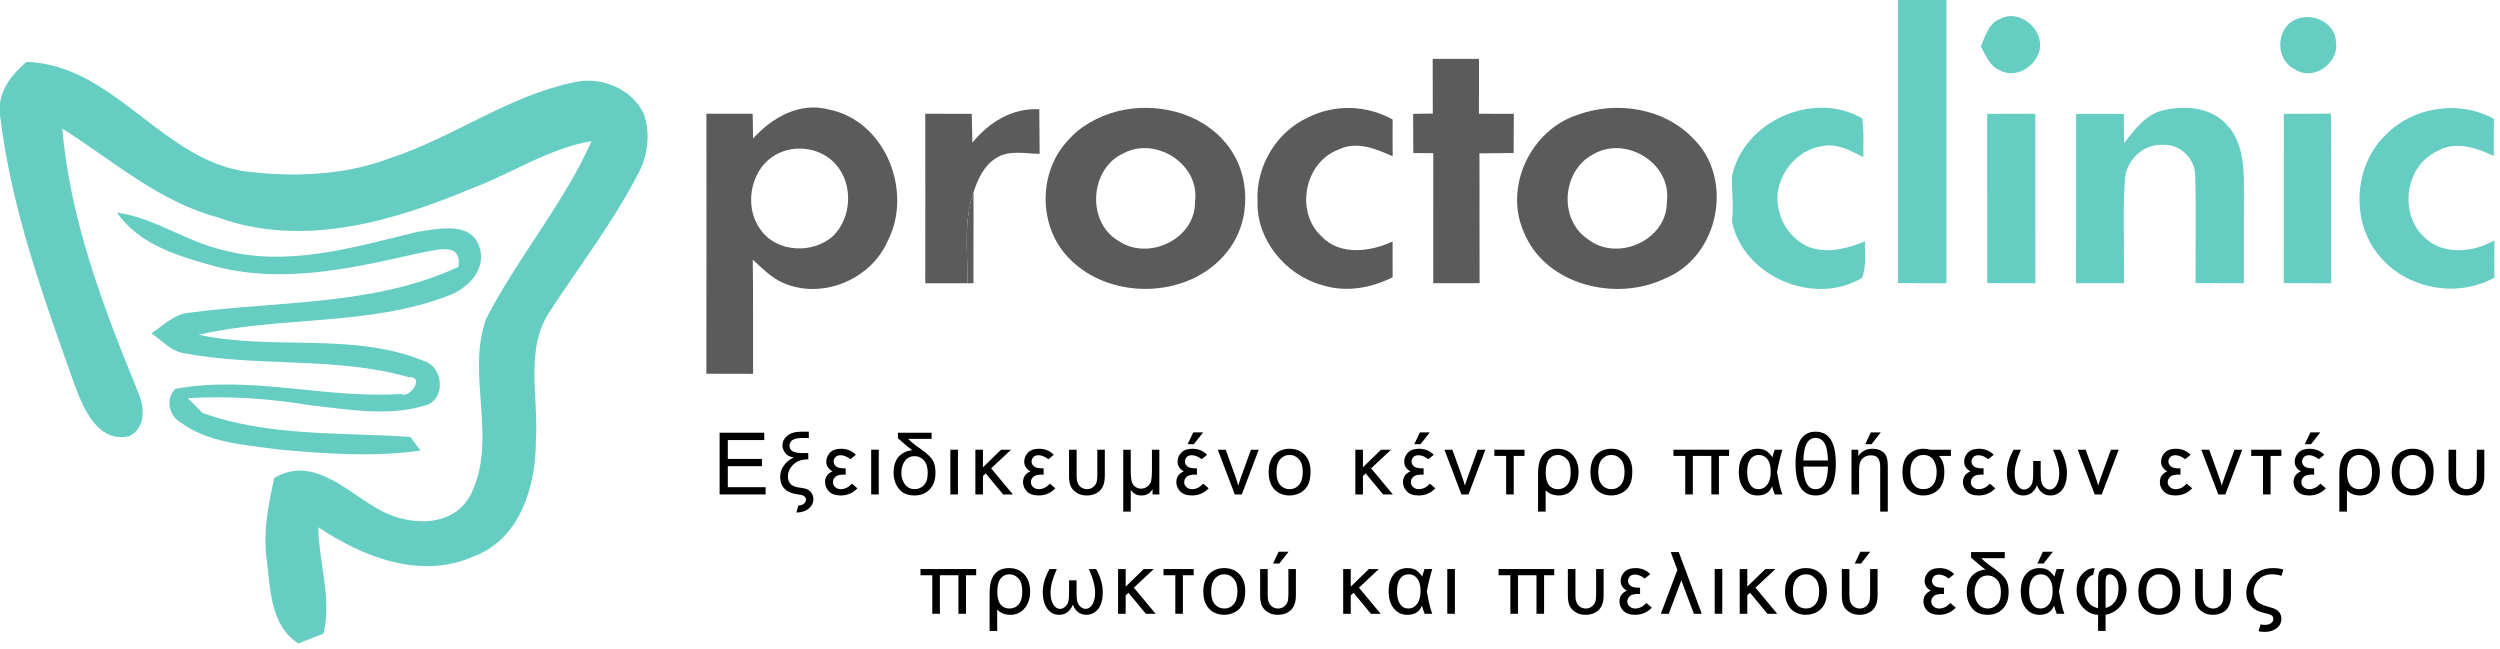 <?xml version="1.0" encoding="UTF-8" standalone="no"?>
<svg xmlns="http://www.w3.org/2000/svg" xmlns:xlink="http://www.w3.org/1999/xlink" xmlns:serif="http://www.serif.com/" width="100%" height="100%" viewBox="0 0 339 88" version="1.1" xml:space="preserve" style="fill-rule:evenodd;clip-rule:evenodd;stroke-linejoin:round;stroke-miterlimit:2;">
    <g transform="matrix(1,0,0,1,-415.904,-45.578)">
        <g transform="matrix(0.675,0,0,0.675,196.187,-37.163)">
            <g>
                <g>
                    <path d="M706.8,122.58C710.04,122.52 713.28,122.51 716.52,122.52L716.52,179.48C713.27,179.49 710.03,179.48 706.8,179.44C706.81,160.48 706.79,141.53 706.8,122.58Z" style="fill:rgb(101,205,194);fill-rule:nonzero;"></path>
                    <path d="M727.27,126.39C730.72,124.49 735.05,127.58 735.34,131.26C735.61,135.2 730.84,138.74 727.24,136.69C725.2,135.9 724.46,133.65 723.42,131.94C724.32,129.9 724.95,127.28 727.27,126.39Z" style="fill:rgb(101,205,194);fill-rule:nonzero;"></path>
                    <path d="M613.32,134.4C616.42,134.4 619.52,134.4 622.62,134.41C622.6,138.08 622.6,141.75 622.61,145.43C624.94,145.43 627.28,145.43 629.62,145.44C629.61,148.06 629.6,150.69 629.58,153.32C627.28,153.33 625,153.35 622.71,153.39C622.76,162.08 622.69,170.77 622.74,179.47C619.63,179.48 616.53,179.48 613.43,179.47C613.45,170.76 613.43,162.06 613.44,153.35C612.09,153.34 610.75,153.33 609.42,153.33C609.4,150.7 609.39,148.08 609.39,145.45C610.7,145.43 612.01,145.42 613.34,145.4C613.33,141.74 613.34,138.07 613.32,134.4Z" style="fill:rgb(91,91,91);fill-rule:nonzero;"></path>
                    <path d="M467.42,145.43C470.51,145.44 473.61,145.44 476.71,145.43C476.73,147.09 476.75,148.75 476.79,150.41C480.61,146.18 486.13,143.02 492,144.57C503.32,146.82 508.96,160.95 503.87,170.91C500.51,178.76 490.59,182.89 482.72,179.36C480.38,178.31 478.58,176.43 476.73,174.73C476.84,182.38 476.76,190.03 476.79,197.68C473.66,197.66 470.54,197.66 467.41,197.66C467.44,180.25 467.42,162.84 467.42,145.43M482.25,153.22C476.44,155.64 474.64,163.76 478.29,168.7C481.47,173.34 488.91,173.66 492.91,169.94C496.65,166.22 496.93,159.51 493.38,155.57C490.68,152.5 485.95,151.6 482.25,153.22Z" style="fill:rgb(91,91,91);fill-rule:nonzero;"></path>
                    <path d="M511.38,145.43C514.49,145.44 517.6,145.44 520.72,145.44C520.75,147.37 520.79,149.31 520.85,151.24C524.17,147.16 528.84,144.22 534.29,144.53C534.32,147.51 534.32,150.5 534.36,153.49C531.4,153.45 528.03,152.62 525.42,154.46C523.09,156 521.9,158.66 521.07,161.23C519.02,167.1 519.94,173.4 519.86,179.49C517.03,179.48 514.2,179.48 511.38,179.48C511.41,168.13 511.39,156.78 511.38,145.43Z" style="fill:rgb(91,91,91);fill-rule:nonzero;"></path>
                    <path d="M588.21,146.21C593.52,143.48 600.09,143.65 605.28,146.6C605.25,149.06 605.26,151.52 605.28,153.98C601.9,152.45 598.02,150.86 594.4,152.63C587.57,155.16 585.64,165.07 590.94,170.02C594.65,174 600.76,173.17 605.26,171.1C605.25,173.49 605.25,175.88 605.27,178.27C600.9,180.49 595.76,181.37 591.03,179.83C583.71,177.79 577.89,170.72 578.13,162.99C577.78,156.06 581.87,149.11 588.21,146.21Z" style="fill:rgb(91,91,91);fill-rule:nonzero;"></path>
                    <path d="M642.46,145.64C650.23,142.79 659.84,144.28 665.65,150.4C673.95,158.49 670.84,174.04 660.15,178.45C650.29,183.31 635.98,179.94 631.62,169.2C627.58,160.05 633.05,148.65 642.46,145.64M645.41,153.67C639.29,156.97 638.61,166.69 644.46,170.6C650.41,175.31 660.48,170.84 660.37,163.05C661.36,155.29 651.94,149.65 645.41,153.67Z" style="fill:rgb(91,91,91);fill-rule:nonzero;"></path>
                    <path d="M673.43,158.05C675.7,146.94 689.81,140.66 699.6,146.37C699.99,148.94 699.8,151.55 699.82,154.15C697.29,152.86 694.57,151.3 691.62,151.94C685.63,152.7 681.17,159.38 682.97,165.19C683.76,168.42 686.2,171.2 689.32,172.36C692.97,173.5 696.77,172.44 700.18,171.06C700.03,173.5 700.53,176.1 699.55,178.42C689.89,184.17 675.62,178.09 673.43,167C673.84,164.01 673.36,161.03 673.43,158.05Z" style="fill:rgb(101,205,194);fill-rule:nonzero;"></path>
                    <path d="M752.2,151.33C754.32,148.68 756.46,145.6 759.98,144.75C764.24,143.74 769.42,144.04 772.62,147.4C775.66,150.39 776.23,154.9 776.28,158.96C776.28,165.8 776.25,172.63 776.27,179.47C773.03,179.48 769.81,179.48 766.58,179.46C766.51,172.29 766.73,165.12 766.5,157.96C766.54,154.54 763.5,151.46 760.03,151.68C756.02,151.38 752.51,154.91 752.36,158.82C751.92,165.69 752.29,172.59 752.18,179.47C748.97,179.48 745.76,179.48 742.56,179.47C742.57,168.13 742.55,156.79 742.57,145.45C745.76,145.45 748.96,145.44 752.16,145.45C752.16,147.41 752.17,149.37 752.2,151.33Z" style="fill:rgb(101,205,194);fill-rule:nonzero;"></path>
                    <path d="M804.76,149.68C810.29,143.99 819.56,142.62 826.51,146.46C826.47,148.94 826.46,151.43 826.47,153.92C822.95,152.24 818.7,150.8 815.05,152.98C808.62,155.94 807.38,165.62 812.59,170.29C816.36,173.92 822.36,173.31 826.61,170.86C826.58,173.36 826.58,175.85 826.6,178.35C818.33,182.95 806.97,180.15 802.07,172.01C797.85,165.15 798.89,155.3 804.76,149.68Z" style="fill:rgb(101,205,194);fill-rule:nonzero;"></path>
                    <path d="M784.28,179.46C784.3,168.12 784.28,156.78 784.3,145.45C787.45,145.44 790.6,145.44 793.76,145.41C793.83,156.77 793.76,168.13 793.8,179.49C790.62,179.49 787.45,179.48 784.28,179.46Z" style="fill:rgb(101,205,194);fill-rule:nonzero;"></path>
                    <path d="M550.06,144.91C557.7,143.04 566.61,145.09 571.74,151.31C576.82,157.32 577.01,166.88 572.11,173.05C564.4,183.01 547.39,183.12 539.38,173.48C534.11,167.17 534.31,157.02 539.89,150.96C542.5,147.89 546.19,145.92 550.06,144.91M551.24,153.36C544.45,156.37 543.7,167.12 550.13,170.93C556.16,175.11 565.73,170.61 565.57,163.06C566.59,155.62 557.77,149.92 551.24,153.36Z" style="fill:rgb(91,91,91);fill-rule:nonzero;"></path>
                    <path d="M519.86,179.49C519.94,173.4 519.02,167.1 521.07,161.23C521.11,167.31 521.03,173.39 521.06,179.47L519.86,179.49Z" style="fill:rgb(91,91,91);fill-rule:nonzero;"></path>
                </g>
                <path d="M724.71,145.46C727.93,145.44 731.16,145.43 734.38,145.45C734.38,156.79 734.37,168.13 734.39,179.47C731.16,179.48 727.94,179.48 724.72,179.45C724.71,168.12 724.73,156.79 724.71,145.46Z" style="fill:rgb(101,205,194);fill-rule:nonzero;"></path>
            </g>
            <path d="M786.45,126.59C789.8,124.91 794.65,126.98 794.77,130.99C795.49,135.27 790.13,139.03 786.49,136.48C782.61,134.62 782.64,128.5 786.45,126.59Z" style="fill:rgb(101,205,194);fill-rule:nonzero;"></path>
        </g>
        <g id="icon" transform="matrix(1.121,0,0,1.121,-9.559,-87.51)">
            <path d="M393.68,144.44C398.14,145.05 401.87,147.83 406.2,148.89C414.12,151.12 422.26,148.66 429.98,146.78C432.44,146.42 436.41,145.44 437.5,148.51C438.51,151.3 436.06,153.72 433.62,154.55C424.01,158.18 413.43,156.95 403.57,159.21C412.5,161.16 422.1,158.86 430.73,162.35C433.28,163.05 433.53,167.26 430.79,167.82C426.4,169.1 421.7,168.25 417.24,167.77C412.29,166.94 407.27,166.59 402.26,166.88C402.7,167.32 403.56,168.21 404,168.65L404,168.66C412.03,171.57 420.79,170.99 429.18,171.58C429.49,171.99 430.1,172.82 430.4,173.23C424.64,174.04 418.8,173.61 413.04,173.07C409.03,172.52 404.66,172.28 401.3,169.76C399.95,168.94 399.54,166.89 400.75,165.76C409.81,164.08 418.94,166.99 428.04,166.38C429.13,166.99 430.97,164.2 429,164.35C420.08,161.8 410.58,163.18 401.53,161.4C400.07,161.06 399.05,159.83 397.85,159.05C399.28,158.09 400.6,156.71 402.43,156.55C413.28,155.11 424.87,155.72 434.99,151C435.5,147.71 431.83,149.13 430,149.39C421.83,151.25 413.21,153.18 404.93,150.76C400.76,149.61 396.28,148.17 393.68,144.44Z" style="fill:rgb(101,205,194);fill-rule:nonzero;"></path>
            <path d="M379.59,133C379.05,130.2 380.73,127.88 382.77,126.2C393.27,126.63 398.88,137.71 408.93,139.42C414.87,140.18 421.1,140 426.76,137.84C434.38,135.35 441,130.32 448.92,128.69C452.15,127.91 455.95,129.4 457.4,132.47C458.25,134.84 457.92,137.55 456.73,139.74C453.75,145.52 449.77,150.71 446.22,156.13C442.9,160.81 444.73,166.75 444.36,172.04C444.37,177.47 442.47,183.94 436.87,186.01C430.5,188.88 423.47,186.13 418.04,182.5C418.1,186.79 419.7,191.09 418.67,195.36C417.91,195.66 416.39,196.26 415.62,196.56C412.11,194.27 412.27,189.76 411.76,186.07C411.37,182.85 412.04,179.67 412.7,176.55C417.26,173.82 421.23,177.95 424.95,180.11C428.49,182.35 434.35,182.81 436.51,178.48C439.8,171.8 435.87,164.07 438.36,157.24C442.18,149.85 447.69,143.41 451.1,135.79C445.86,136.69 441.38,139.74 436.47,141.57C426.94,145.56 416.07,148.71 405.92,145.03C398.77,143.13 393.19,138.14 387.08,134.28C388.01,145.45 392.13,156.1 396.34,166.4C397.05,168.13 397.14,170.56 395.15,171.48C391.47,172.33 389.7,168.3 388.65,165.52C384.89,154.93 380.96,144.22 379.59,133Z" style="fill:rgb(101,205,194);fill-rule:nonzero;"></path>
        </g>
        <g transform="matrix(0.899,0,0,0.899,447.482,101.028)">
            <g transform="matrix(13,0,0,13,72.39,12.898)">
                <path d="M0.079,-0L0.079,-0.716L0.597,-0.716L0.597,-0.631L0.174,-0.631L0.174,-0.412L0.57,-0.412L0.57,-0.328L0.174,-0.328L0.174,-0.084L0.613,-0.084L0.613,-0L0.079,-0Z" style="fill-rule:nonzero;"></path>
            </g>
            <g transform="matrix(13,0,0,13,81.971,12.898)">
                <path d="M0.377,-0.728L0.377,-0.655L0.305,-0.655C0.252,-0.655 0.213,-0.647 0.189,-0.632C0.165,-0.616 0.153,-0.593 0.153,-0.564C0.153,-0.508 0.202,-0.48 0.299,-0.48L0.371,-0.48L0.371,-0.407C0.328,-0.407 0.291,-0.401 0.259,-0.388C0.227,-0.375 0.198,-0.353 0.173,-0.32C0.147,-0.287 0.134,-0.25 0.134,-0.208C0.134,-0.177 0.143,-0.149 0.162,-0.125C0.18,-0.1 0.22,-0.084 0.28,-0.078C0.319,-0.073 0.348,-0.066 0.366,-0.056C0.384,-0.046 0.4,-0.031 0.412,-0.011C0.424,0.009 0.43,0.031 0.43,0.055C0.43,0.098 0.412,0.134 0.376,0.164C0.341,0.194 0.293,0.21 0.233,0.21L0.255,0.129C0.288,0.127 0.31,0.118 0.324,0.104C0.337,0.09 0.344,0.075 0.344,0.06C0.344,0.027 0.316,0.007 0.261,0.001C0.117,-0.015 0.045,-0.083 0.045,-0.205C0.045,-0.255 0.06,-0.3 0.09,-0.339C0.119,-0.379 0.157,-0.409 0.204,-0.429C0.157,-0.435 0.124,-0.452 0.103,-0.481C0.082,-0.51 0.071,-0.54 0.071,-0.57C0.071,-0.613 0.09,-0.649 0.127,-0.681C0.164,-0.712 0.219,-0.728 0.29,-0.728L0.377,-0.728Z" style="fill-rule:nonzero;"></path>
            </g>
            <g transform="matrix(13,0,0,13,88.701,12.898)">
                <path d="M0.405,-0.46L0.342,-0.409C0.302,-0.439 0.264,-0.455 0.229,-0.455C0.201,-0.455 0.18,-0.447 0.167,-0.432C0.154,-0.416 0.147,-0.4 0.147,-0.382C0.147,-0.36 0.157,-0.341 0.176,-0.325C0.196,-0.31 0.224,-0.303 0.262,-0.303C0.267,-0.303 0.275,-0.303 0.287,-0.303L0.287,-0.229C0.276,-0.23 0.268,-0.23 0.263,-0.23C0.217,-0.23 0.184,-0.221 0.166,-0.203C0.148,-0.185 0.139,-0.165 0.139,-0.143C0.139,-0.119 0.148,-0.1 0.167,-0.084C0.185,-0.068 0.206,-0.061 0.231,-0.061C0.277,-0.061 0.32,-0.082 0.36,-0.125L0.423,-0.071C0.371,-0.016 0.306,0.012 0.229,0.012C0.168,0.012 0.123,-0.004 0.093,-0.035C0.063,-0.066 0.048,-0.102 0.048,-0.143C0.048,-0.201 0.076,-0.243 0.134,-0.268C0.086,-0.295 0.062,-0.332 0.062,-0.38C0.062,-0.419 0.076,-0.453 0.104,-0.484C0.133,-0.515 0.176,-0.53 0.235,-0.53C0.302,-0.53 0.359,-0.507 0.405,-0.46Z" style="fill-rule:nonzero;"></path>
            </g>
            <g transform="matrix(13,0,0,13,95.407,12.898)">
                <rect x="0.067" y="-0.519" width="0.088" height="0.519" style="fill-rule:nonzero;"></rect>
            </g>
            <g transform="matrix(13,0,0,13,99.205,12.898)">
                <path d="M0.085,-0.716L0.476,-0.716L0.476,-0.645L0.203,-0.645C0.235,-0.611 0.286,-0.571 0.355,-0.523C0.417,-0.48 0.46,-0.44 0.485,-0.403C0.509,-0.367 0.521,-0.317 0.521,-0.254C0.521,-0.17 0.499,-0.104 0.453,-0.058C0.408,-0.011 0.349,0.012 0.276,0.012C0.196,0.012 0.136,-0.014 0.096,-0.066C0.055,-0.118 0.035,-0.18 0.035,-0.252C0.035,-0.335 0.056,-0.399 0.099,-0.443C0.142,-0.486 0.193,-0.509 0.252,-0.512C0.222,-0.533 0.166,-0.58 0.085,-0.652L0.085,-0.716ZM0.125,-0.251C0.125,-0.196 0.14,-0.15 0.169,-0.114C0.198,-0.078 0.235,-0.061 0.28,-0.061C0.32,-0.061 0.355,-0.076 0.385,-0.106C0.416,-0.137 0.431,-0.185 0.431,-0.251C0.431,-0.313 0.417,-0.36 0.388,-0.394C0.359,-0.427 0.322,-0.444 0.278,-0.444C0.23,-0.444 0.192,-0.425 0.165,-0.387C0.138,-0.349 0.125,-0.304 0.125,-0.251Z" style="fill-rule:nonzero;"></path>
            </g>
            <g transform="matrix(13,0,0,13,107.351,12.898)">
                <rect x="0.067" y="-0.519" width="0.088" height="0.519" style="fill-rule:nonzero;"></rect>
            </g>
            <g transform="matrix(13,0,0,13,111.149,12.898)">
                <path d="M0.065,-0.519L0.153,-0.519L0.153,-0.315L0.363,-0.519L0.479,-0.519L0.248,-0.303L0.5,-0L0.387,-0L0.185,-0.244L0.153,-0.214L0.153,-0L0.065,-0L0.065,-0.519Z" style="fill-rule:nonzero;"></path>
            </g>
            <g transform="matrix(13,0,0,13,118.559,12.898)">
                <path d="M0.405,-0.46L0.342,-0.409C0.302,-0.439 0.264,-0.455 0.229,-0.455C0.201,-0.455 0.18,-0.447 0.167,-0.432C0.154,-0.416 0.147,-0.4 0.147,-0.382C0.147,-0.36 0.157,-0.341 0.176,-0.325C0.196,-0.31 0.224,-0.303 0.262,-0.303C0.267,-0.303 0.275,-0.303 0.287,-0.303L0.287,-0.229C0.276,-0.23 0.268,-0.23 0.263,-0.23C0.217,-0.23 0.184,-0.221 0.166,-0.203C0.148,-0.185 0.139,-0.165 0.139,-0.143C0.139,-0.119 0.148,-0.1 0.167,-0.084C0.185,-0.068 0.206,-0.061 0.231,-0.061C0.277,-0.061 0.32,-0.082 0.36,-0.125L0.423,-0.071C0.371,-0.016 0.306,0.012 0.229,0.012C0.168,0.012 0.123,-0.004 0.093,-0.035C0.063,-0.066 0.048,-0.102 0.048,-0.143C0.048,-0.201 0.076,-0.243 0.134,-0.268C0.086,-0.295 0.062,-0.332 0.062,-0.38C0.062,-0.419 0.076,-0.453 0.104,-0.484C0.133,-0.515 0.176,-0.53 0.235,-0.53C0.302,-0.53 0.359,-0.507 0.405,-0.46Z" style="fill-rule:nonzero;"></path>
            </g>
            <g transform="matrix(13,0,0,13,125.265,12.898)">
                <path d="M0.066,-0.519L0.154,-0.519L0.154,-0.211C0.154,-0.158 0.166,-0.12 0.19,-0.096C0.214,-0.072 0.242,-0.061 0.273,-0.061C0.3,-0.061 0.323,-0.068 0.342,-0.083C0.362,-0.098 0.375,-0.115 0.383,-0.135C0.39,-0.154 0.394,-0.182 0.394,-0.218L0.394,-0.519L0.481,-0.519L0.481,-0.215C0.481,-0.138 0.462,-0.081 0.424,-0.044C0.385,-0.007 0.335,0.012 0.272,0.012C0.223,0.012 0.183,0.001 0.152,-0.021C0.12,-0.042 0.098,-0.067 0.085,-0.096C0.073,-0.124 0.066,-0.163 0.066,-0.211L0.066,-0.519Z" style="fill-rule:nonzero;"></path>
            </g>
            <g transform="matrix(13,0,0,13,133.284,12.898)">
                <path d="M0.497,-0.519L0.497,-0L0.418,-0L0.418,-0.062C0.402,-0.035 0.385,-0.018 0.368,-0.008C0.345,0.006 0.319,0.012 0.289,0.012C0.262,0.012 0.238,0.007 0.217,-0.004C0.201,-0.012 0.184,-0.028 0.165,-0.052L0.165,0.199L0.078,0.199L0.078,-0.519L0.165,-0.519L0.165,-0.299C0.165,-0.219 0.169,-0.167 0.178,-0.144C0.186,-0.12 0.2,-0.102 0.219,-0.088C0.238,-0.074 0.26,-0.067 0.285,-0.067C0.311,-0.067 0.334,-0.075 0.354,-0.089C0.375,-0.103 0.389,-0.122 0.398,-0.144C0.406,-0.167 0.411,-0.218 0.411,-0.297L0.411,-0.519L0.497,-0.519Z" style="fill-rule:nonzero;"></path>
            </g>
            <g transform="matrix(13,0,0,13,141.684,12.898)">
                <path d="M0.405,-0.46L0.342,-0.409C0.302,-0.439 0.264,-0.455 0.229,-0.455C0.201,-0.455 0.18,-0.447 0.167,-0.432C0.154,-0.416 0.147,-0.4 0.147,-0.382C0.147,-0.36 0.157,-0.341 0.176,-0.325C0.196,-0.31 0.224,-0.303 0.262,-0.303C0.267,-0.303 0.275,-0.303 0.287,-0.303L0.287,-0.229C0.276,-0.23 0.268,-0.23 0.263,-0.23C0.217,-0.23 0.184,-0.221 0.166,-0.203C0.148,-0.185 0.139,-0.165 0.139,-0.143C0.139,-0.119 0.148,-0.1 0.167,-0.084C0.185,-0.068 0.206,-0.061 0.231,-0.061C0.277,-0.061 0.32,-0.082 0.36,-0.125L0.423,-0.071C0.371,-0.016 0.306,0.012 0.229,0.012C0.168,0.012 0.123,-0.004 0.093,-0.035C0.063,-0.066 0.048,-0.102 0.048,-0.143C0.048,-0.201 0.076,-0.243 0.134,-0.268C0.086,-0.295 0.062,-0.332 0.062,-0.38C0.062,-0.419 0.076,-0.453 0.104,-0.484C0.133,-0.515 0.176,-0.53 0.235,-0.53C0.302,-0.53 0.359,-0.507 0.405,-0.46ZM0.179,-0.583L0.244,-0.72L0.359,-0.72L0.251,-0.583L0.179,-0.583Z" style="fill-rule:nonzero;"></path>
            </g>
            <g transform="matrix(13,0,0,13,148.39,12.898)">
                <path d="M0.21,-0L0.013,-0.519L0.105,-0.519L0.217,-0.208C0.229,-0.174 0.24,-0.14 0.25,-0.104C0.258,-0.131 0.269,-0.164 0.283,-0.202L0.398,-0.519L0.488,-0.519L0.292,-0L0.21,-0Z" style="fill-rule:nonzero;"></path>
            </g>
            <g transform="matrix(13,0,0,13,155.8,12.898)">
                <path d="M0.033,-0.259C0.033,-0.355 0.06,-0.426 0.113,-0.473C0.158,-0.511 0.212,-0.53 0.276,-0.53C0.348,-0.53 0.406,-0.507 0.451,-0.46C0.496,-0.413 0.519,-0.349 0.519,-0.267C0.519,-0.2 0.509,-0.147 0.489,-0.109C0.469,-0.071 0.44,-0.041 0.402,-0.02C0.363,0.001 0.322,0.012 0.276,0.012C0.204,0.012 0.145,-0.012 0.1,-0.058C0.056,-0.105 0.033,-0.172 0.033,-0.259ZM0.124,-0.259C0.124,-0.193 0.138,-0.143 0.167,-0.11C0.196,-0.077 0.232,-0.061 0.276,-0.061C0.32,-0.061 0.356,-0.077 0.385,-0.11C0.414,-0.144 0.429,-0.194 0.429,-0.262C0.429,-0.326 0.414,-0.375 0.385,-0.408C0.356,-0.441 0.32,-0.458 0.276,-0.458C0.232,-0.458 0.196,-0.441 0.167,-0.408C0.138,-0.375 0.124,-0.326 0.124,-0.259Z" style="fill-rule:nonzero;"></path>
            </g>
            <g transform="matrix(13,0,0,13,168.462,12.898)">
                <path d="M0.065,-0.519L0.153,-0.519L0.153,-0.315L0.363,-0.519L0.479,-0.519L0.248,-0.303L0.5,-0L0.387,-0L0.185,-0.244L0.153,-0.214L0.153,-0L0.065,-0L0.065,-0.519Z" style="fill-rule:nonzero;"></path>
            </g>
            <g transform="matrix(13,0,0,13,175.872,12.898)">
                <path d="M0.405,-0.46L0.342,-0.409C0.302,-0.439 0.264,-0.455 0.229,-0.455C0.201,-0.455 0.18,-0.447 0.167,-0.432C0.154,-0.416 0.147,-0.4 0.147,-0.382C0.147,-0.36 0.157,-0.341 0.176,-0.325C0.196,-0.31 0.224,-0.303 0.262,-0.303C0.267,-0.303 0.275,-0.303 0.287,-0.303L0.287,-0.229C0.276,-0.23 0.268,-0.23 0.263,-0.23C0.217,-0.23 0.184,-0.221 0.166,-0.203C0.148,-0.185 0.139,-0.165 0.139,-0.143C0.139,-0.119 0.148,-0.1 0.167,-0.084C0.185,-0.068 0.206,-0.061 0.231,-0.061C0.277,-0.061 0.32,-0.082 0.36,-0.125L0.423,-0.071C0.371,-0.016 0.306,0.012 0.229,0.012C0.168,0.012 0.123,-0.004 0.093,-0.035C0.063,-0.066 0.048,-0.102 0.048,-0.143C0.048,-0.201 0.076,-0.243 0.134,-0.268C0.086,-0.295 0.062,-0.332 0.062,-0.38C0.062,-0.419 0.076,-0.453 0.104,-0.484C0.133,-0.515 0.176,-0.53 0.235,-0.53C0.302,-0.53 0.359,-0.507 0.405,-0.46ZM0.179,-0.583L0.244,-0.72L0.359,-0.72L0.251,-0.583L0.179,-0.583Z" style="fill-rule:nonzero;"></path>
            </g>
            <g transform="matrix(13,0,0,13,182.577,12.898)">
                <path d="M0.21,-0L0.013,-0.519L0.105,-0.519L0.217,-0.208C0.229,-0.174 0.24,-0.14 0.25,-0.104C0.258,-0.131 0.269,-0.164 0.283,-0.202L0.398,-0.519L0.488,-0.519L0.292,-0L0.21,-0Z" style="fill-rule:nonzero;"></path>
            </g>
            <g transform="matrix(13,0,0,13,189.987,12.898)">
                <path d="M0.247,-0.447L0.247,-0L0.159,-0L0.159,-0.447L0.022,-0.447L0.022,-0.519L0.372,-0.519L0.372,-0.447L0.247,-0.447Z" style="fill-rule:nonzero;"></path>
            </g>
            <g transform="matrix(13,0,0,13,196.032,12.898)">
                <path d="M0.064,0.199L0.064,-0.241C0.064,-0.34 0.083,-0.412 0.122,-0.459C0.161,-0.507 0.217,-0.53 0.291,-0.53C0.365,-0.53 0.423,-0.505 0.468,-0.455C0.512,-0.405 0.534,-0.34 0.534,-0.26C0.534,-0.179 0.513,-0.114 0.47,-0.064C0.428,-0.013 0.373,0.012 0.304,0.012C0.24,0.012 0.189,-0.009 0.152,-0.049L0.152,0.199L0.064,0.199ZM0.294,-0.458C0.251,-0.458 0.217,-0.441 0.191,-0.408C0.166,-0.376 0.153,-0.324 0.153,-0.252C0.153,-0.188 0.166,-0.14 0.191,-0.108C0.216,-0.076 0.251,-0.061 0.294,-0.061C0.338,-0.061 0.374,-0.077 0.402,-0.11C0.43,-0.143 0.443,-0.191 0.443,-0.255C0.443,-0.327 0.429,-0.379 0.399,-0.41C0.369,-0.442 0.334,-0.458 0.294,-0.458Z" style="fill-rule:nonzero;"></path>
            </g>
            <g transform="matrix(13,0,0,13,204.337,12.898)">
                <path d="M0.033,-0.259C0.033,-0.355 0.06,-0.426 0.113,-0.473C0.158,-0.511 0.212,-0.53 0.276,-0.53C0.348,-0.53 0.406,-0.507 0.451,-0.46C0.496,-0.413 0.519,-0.349 0.519,-0.267C0.519,-0.2 0.509,-0.147 0.489,-0.109C0.469,-0.071 0.44,-0.041 0.402,-0.02C0.363,0.001 0.322,0.012 0.276,0.012C0.204,0.012 0.145,-0.012 0.1,-0.058C0.056,-0.105 0.033,-0.172 0.033,-0.259ZM0.124,-0.259C0.124,-0.193 0.138,-0.143 0.167,-0.11C0.196,-0.077 0.232,-0.061 0.276,-0.061C0.32,-0.061 0.356,-0.077 0.385,-0.11C0.414,-0.144 0.429,-0.194 0.429,-0.262C0.429,-0.326 0.414,-0.375 0.385,-0.408C0.356,-0.441 0.32,-0.458 0.276,-0.458C0.232,-0.458 0.196,-0.441 0.167,-0.408C0.138,-0.375 0.124,-0.326 0.124,-0.259Z" style="fill-rule:nonzero;"></path>
            </g>
            <g transform="matrix(13,0,0,13,216.999,12.898)">
                <path d="M0.247,-0.447L0.247,-0L0.159,-0L0.159,-0.447L0.022,-0.447L0.022,-0.519L0.668,-0.519L0.668,-0.447L0.55,-0.447L0.55,-0L0.462,-0L0.462,-0.447L0.247,-0.447Z" style="fill-rule:nonzero;"></path>
            </g>
            <g transform="matrix(13,0,0,13,226.694,12.898)">
                <path d="M0.451,-0.519L0.541,-0.519C0.518,-0.447 0.497,-0.361 0.478,-0.259C0.5,-0.134 0.521,-0.047 0.541,-0L0.453,-0C0.439,-0.033 0.429,-0.064 0.421,-0.095C0.394,-0.024 0.338,0.012 0.252,0.012C0.187,0.012 0.134,-0.013 0.095,-0.062C0.055,-0.11 0.035,-0.177 0.035,-0.26C0.035,-0.346 0.055,-0.413 0.095,-0.46C0.135,-0.507 0.188,-0.53 0.253,-0.53C0.294,-0.53 0.327,-0.522 0.353,-0.506C0.379,-0.489 0.403,-0.464 0.425,-0.431C0.427,-0.442 0.436,-0.471 0.451,-0.519ZM0.268,-0.458C0.226,-0.458 0.193,-0.441 0.168,-0.407C0.144,-0.373 0.132,-0.324 0.132,-0.26C0.132,-0.198 0.143,-0.149 0.167,-0.114C0.19,-0.078 0.222,-0.061 0.263,-0.061C0.304,-0.061 0.337,-0.078 0.364,-0.113C0.391,-0.148 0.405,-0.198 0.405,-0.264C0.405,-0.328 0.392,-0.376 0.367,-0.409C0.342,-0.441 0.309,-0.458 0.268,-0.458Z" style="fill-rule:nonzero;"></path>
            </g>
            <g transform="matrix(13,0,0,13,235.12,12.898)">
                <path d="M0.045,-0.358C0.045,-0.605 0.123,-0.728 0.278,-0.728C0.434,-0.728 0.512,-0.605 0.512,-0.358C0.512,-0.111 0.434,0.012 0.278,0.012C0.123,0.012 0.045,-0.111 0.045,-0.358ZM0.136,-0.394L0.421,-0.394C0.418,-0.495 0.403,-0.565 0.377,-0.601C0.351,-0.638 0.318,-0.656 0.277,-0.656C0.187,-0.656 0.139,-0.568 0.136,-0.394ZM0.421,-0.323L0.136,-0.323C0.139,-0.148 0.187,-0.061 0.278,-0.061C0.37,-0.061 0.418,-0.148 0.421,-0.323Z" style="fill-rule:nonzero;"></path>
            </g>
            <g transform="matrix(13,0,0,13,243.26,12.898)">
                <path d="M0.068,-0L0.068,-0.519L0.147,-0.519L0.147,-0.445C0.185,-0.502 0.24,-0.53 0.312,-0.53C0.354,-0.53 0.39,-0.521 0.418,-0.503C0.447,-0.485 0.466,-0.462 0.475,-0.435C0.485,-0.408 0.489,-0.37 0.489,-0.319L0.489,0.199L0.401,0.199L0.401,-0.315C0.401,-0.364 0.393,-0.399 0.376,-0.421C0.359,-0.443 0.331,-0.454 0.292,-0.454C0.254,-0.454 0.222,-0.442 0.196,-0.417C0.169,-0.393 0.156,-0.348 0.156,-0.283L0.156,-0L0.068,-0ZM0.228,-0.583L0.292,-0.72L0.408,-0.72L0.3,-0.583L0.228,-0.583Z" style="fill-rule:nonzero;"></path>
            </g>
            <g transform="matrix(13,0,0,13,251.4,12.898)">
                <path d="M0.595,-0.519L0.595,-0.447L0.454,-0.447C0.497,-0.407 0.519,-0.344 0.519,-0.259C0.519,-0.166 0.495,-0.098 0.448,-0.054C0.401,-0.01 0.343,0.012 0.275,0.012C0.205,0.012 0.147,-0.011 0.102,-0.057C0.056,-0.102 0.033,-0.17 0.033,-0.259C0.033,-0.351 0.057,-0.42 0.104,-0.464C0.152,-0.508 0.209,-0.53 0.275,-0.53C0.3,-0.53 0.327,-0.526 0.358,-0.519L0.595,-0.519ZM0.274,-0.458C0.231,-0.458 0.196,-0.441 0.167,-0.408C0.138,-0.375 0.124,-0.325 0.124,-0.259C0.124,-0.193 0.138,-0.144 0.166,-0.11C0.194,-0.077 0.23,-0.061 0.275,-0.061C0.323,-0.061 0.36,-0.078 0.388,-0.113C0.416,-0.147 0.43,-0.196 0.43,-0.259C0.43,-0.317 0.417,-0.364 0.391,-0.402C0.366,-0.439 0.327,-0.458 0.274,-0.458Z" style="fill-rule:nonzero;"></path>
            </g>
            <g transform="matrix(13,0,0,13,260.333,12.898)">
                <path d="M0.405,-0.46L0.342,-0.409C0.302,-0.439 0.264,-0.455 0.229,-0.455C0.201,-0.455 0.18,-0.447 0.167,-0.432C0.154,-0.416 0.147,-0.4 0.147,-0.382C0.147,-0.36 0.157,-0.341 0.176,-0.325C0.196,-0.31 0.224,-0.303 0.262,-0.303C0.267,-0.303 0.275,-0.303 0.287,-0.303L0.287,-0.229C0.276,-0.23 0.268,-0.23 0.263,-0.23C0.217,-0.23 0.184,-0.221 0.166,-0.203C0.148,-0.185 0.139,-0.165 0.139,-0.143C0.139,-0.119 0.148,-0.1 0.167,-0.084C0.185,-0.068 0.206,-0.061 0.231,-0.061C0.277,-0.061 0.32,-0.082 0.36,-0.125L0.423,-0.071C0.371,-0.016 0.306,0.012 0.229,0.012C0.168,0.012 0.123,-0.004 0.093,-0.035C0.063,-0.066 0.048,-0.102 0.048,-0.143C0.048,-0.201 0.076,-0.243 0.134,-0.268C0.086,-0.295 0.062,-0.332 0.062,-0.38C0.062,-0.419 0.076,-0.453 0.104,-0.484C0.133,-0.515 0.176,-0.53 0.235,-0.53C0.302,-0.53 0.359,-0.507 0.405,-0.46Z" style="fill-rule:nonzero;"></path>
            </g>
            <g transform="matrix(13,0,0,13,267.039,12.898)">
                <path d="M0.12,-0.519L0.205,-0.519C0.156,-0.411 0.132,-0.321 0.132,-0.247C0.132,-0.19 0.142,-0.144 0.163,-0.109C0.184,-0.075 0.21,-0.057 0.243,-0.057C0.264,-0.057 0.283,-0.065 0.301,-0.082C0.319,-0.098 0.332,-0.117 0.338,-0.14C0.344,-0.163 0.347,-0.195 0.347,-0.236L0.347,-0.388L0.434,-0.388L0.434,-0.236C0.434,-0.196 0.437,-0.164 0.443,-0.141C0.449,-0.117 0.461,-0.097 0.48,-0.081C0.498,-0.065 0.518,-0.057 0.539,-0.057C0.57,-0.057 0.597,-0.074 0.618,-0.109C0.639,-0.144 0.649,-0.19 0.649,-0.247C0.649,-0.321 0.625,-0.411 0.577,-0.519L0.661,-0.519C0.713,-0.427 0.738,-0.338 0.738,-0.252C0.738,-0.166 0.72,-0.101 0.685,-0.056C0.649,-0.011 0.604,0.012 0.548,0.012C0.475,0.012 0.422,-0.027 0.391,-0.105C0.359,-0.027 0.306,0.012 0.232,0.012C0.174,0.012 0.128,-0.012 0.094,-0.059C0.06,-0.106 0.042,-0.171 0.042,-0.252C0.042,-0.338 0.068,-0.427 0.12,-0.519Z" style="fill-rule:nonzero;"></path>
            </g>
            <g transform="matrix(13,0,0,13,278.099,12.898)">
                <path d="M0.21,-0L0.013,-0.519L0.105,-0.519L0.217,-0.208C0.229,-0.174 0.24,-0.14 0.25,-0.104C0.258,-0.131 0.269,-0.164 0.283,-0.202L0.398,-0.519L0.488,-0.519L0.292,-0L0.21,-0Z" style="fill-rule:nonzero;"></path>
            </g>
            <g transform="matrix(13,0,0,13,290.03,12.898)">
                <path d="M0.405,-0.46L0.342,-0.409C0.302,-0.439 0.264,-0.455 0.229,-0.455C0.201,-0.455 0.18,-0.447 0.167,-0.432C0.154,-0.416 0.147,-0.4 0.147,-0.382C0.147,-0.36 0.157,-0.341 0.176,-0.325C0.196,-0.31 0.224,-0.303 0.262,-0.303C0.267,-0.303 0.275,-0.303 0.287,-0.303L0.287,-0.229C0.276,-0.23 0.268,-0.23 0.263,-0.23C0.217,-0.23 0.184,-0.221 0.166,-0.203C0.148,-0.185 0.139,-0.165 0.139,-0.143C0.139,-0.119 0.148,-0.1 0.167,-0.084C0.185,-0.068 0.206,-0.061 0.231,-0.061C0.277,-0.061 0.32,-0.082 0.36,-0.125L0.423,-0.071C0.371,-0.016 0.306,0.012 0.229,0.012C0.168,0.012 0.123,-0.004 0.093,-0.035C0.063,-0.066 0.048,-0.102 0.048,-0.143C0.048,-0.201 0.076,-0.243 0.134,-0.268C0.086,-0.295 0.062,-0.332 0.062,-0.38C0.062,-0.419 0.076,-0.453 0.104,-0.484C0.133,-0.515 0.176,-0.53 0.235,-0.53C0.302,-0.53 0.359,-0.507 0.405,-0.46Z" style="fill-rule:nonzero;"></path>
            </g>
            <g transform="matrix(13,0,0,13,296.736,12.898)">
                <path d="M0.21,-0L0.013,-0.519L0.105,-0.519L0.217,-0.208C0.229,-0.174 0.24,-0.14 0.25,-0.104C0.258,-0.131 0.269,-0.164 0.283,-0.202L0.398,-0.519L0.488,-0.519L0.292,-0L0.21,-0Z" style="fill-rule:nonzero;"></path>
            </g>
            <g transform="matrix(13,0,0,13,304.146,12.898)">
                <path d="M0.247,-0.447L0.247,-0L0.159,-0L0.159,-0.447L0.022,-0.447L0.022,-0.519L0.372,-0.519L0.372,-0.447L0.247,-0.447Z" style="fill-rule:nonzero;"></path>
            </g>
            <g transform="matrix(13,0,0,13,310.191,12.898)">
                <path d="M0.405,-0.46L0.342,-0.409C0.302,-0.439 0.264,-0.455 0.229,-0.455C0.201,-0.455 0.18,-0.447 0.167,-0.432C0.154,-0.416 0.147,-0.4 0.147,-0.382C0.147,-0.36 0.157,-0.341 0.176,-0.325C0.196,-0.31 0.224,-0.303 0.262,-0.303C0.267,-0.303 0.275,-0.303 0.287,-0.303L0.287,-0.229C0.276,-0.23 0.268,-0.23 0.263,-0.23C0.217,-0.23 0.184,-0.221 0.166,-0.203C0.148,-0.185 0.139,-0.165 0.139,-0.143C0.139,-0.119 0.148,-0.1 0.167,-0.084C0.185,-0.068 0.206,-0.061 0.231,-0.061C0.277,-0.061 0.32,-0.082 0.36,-0.125L0.423,-0.071C0.371,-0.016 0.306,0.012 0.229,0.012C0.168,0.012 0.123,-0.004 0.093,-0.035C0.063,-0.066 0.048,-0.102 0.048,-0.143C0.048,-0.201 0.076,-0.243 0.134,-0.268C0.086,-0.295 0.062,-0.332 0.062,-0.38C0.062,-0.419 0.076,-0.453 0.104,-0.484C0.133,-0.515 0.176,-0.53 0.235,-0.53C0.302,-0.53 0.359,-0.507 0.405,-0.46ZM0.179,-0.583L0.244,-0.72L0.359,-0.72L0.251,-0.583L0.179,-0.583Z" style="fill-rule:nonzero;"></path>
            </g>
            <g transform="matrix(13,0,0,13,316.896,12.898)">
                <path d="M0.064,0.199L0.064,-0.241C0.064,-0.34 0.083,-0.412 0.122,-0.459C0.161,-0.507 0.217,-0.53 0.291,-0.53C0.365,-0.53 0.423,-0.505 0.468,-0.455C0.512,-0.405 0.534,-0.34 0.534,-0.26C0.534,-0.179 0.513,-0.114 0.47,-0.064C0.428,-0.013 0.373,0.012 0.304,0.012C0.24,0.012 0.189,-0.009 0.152,-0.049L0.152,0.199L0.064,0.199ZM0.294,-0.458C0.251,-0.458 0.217,-0.441 0.191,-0.408C0.166,-0.376 0.153,-0.324 0.153,-0.252C0.153,-0.188 0.166,-0.14 0.191,-0.108C0.216,-0.076 0.251,-0.061 0.294,-0.061C0.338,-0.061 0.374,-0.077 0.402,-0.11C0.43,-0.143 0.443,-0.191 0.443,-0.255C0.443,-0.327 0.429,-0.379 0.399,-0.41C0.369,-0.442 0.334,-0.458 0.294,-0.458Z" style="fill-rule:nonzero;"></path>
            </g>
            <g transform="matrix(13,0,0,13,325.201,12.898)">
                <path d="M0.033,-0.259C0.033,-0.355 0.06,-0.426 0.113,-0.473C0.158,-0.511 0.212,-0.53 0.276,-0.53C0.348,-0.53 0.406,-0.507 0.451,-0.46C0.496,-0.413 0.519,-0.349 0.519,-0.267C0.519,-0.2 0.509,-0.147 0.489,-0.109C0.469,-0.071 0.44,-0.041 0.402,-0.02C0.363,0.001 0.322,0.012 0.276,0.012C0.204,0.012 0.145,-0.012 0.1,-0.058C0.056,-0.105 0.033,-0.172 0.033,-0.259ZM0.124,-0.259C0.124,-0.193 0.138,-0.143 0.167,-0.11C0.196,-0.077 0.232,-0.061 0.276,-0.061C0.32,-0.061 0.356,-0.077 0.385,-0.11C0.414,-0.144 0.429,-0.194 0.429,-0.262C0.429,-0.326 0.414,-0.375 0.385,-0.408C0.356,-0.441 0.32,-0.458 0.276,-0.458C0.232,-0.458 0.196,-0.441 0.167,-0.408C0.138,-0.375 0.124,-0.326 0.124,-0.259Z" style="fill-rule:nonzero;"></path>
            </g>
            <g transform="matrix(13,0,0,13,333.341,12.898)">
                <path d="M0.066,-0.519L0.154,-0.519L0.154,-0.211C0.154,-0.158 0.166,-0.12 0.19,-0.096C0.214,-0.072 0.242,-0.061 0.273,-0.061C0.3,-0.061 0.323,-0.068 0.342,-0.083C0.362,-0.098 0.375,-0.115 0.383,-0.135C0.39,-0.154 0.394,-0.182 0.394,-0.218L0.394,-0.519L0.481,-0.519L0.481,-0.215C0.481,-0.138 0.462,-0.081 0.424,-0.044C0.385,-0.007 0.335,0.012 0.272,0.012C0.223,0.012 0.183,0.001 0.152,-0.021C0.12,-0.042 0.098,-0.067 0.085,-0.096C0.073,-0.124 0.066,-0.163 0.066,-0.211L0.066,-0.519Z" style="fill-rule:nonzero;"></path>
            </g>
            <g transform="matrix(13,0,0,13,103.43,30.898)">
                <path d="M0.247,-0.447L0.247,-0L0.159,-0L0.159,-0.447L0.022,-0.447L0.022,-0.519L0.668,-0.519L0.668,-0.447L0.55,-0.447L0.55,-0L0.462,-0L0.462,-0.447L0.247,-0.447Z" style="fill-rule:nonzero;"></path>
            </g>
            <g transform="matrix(13,0,0,13,113.31,30.898)">
                <path d="M0.064,0.199L0.064,-0.241C0.064,-0.34 0.083,-0.412 0.122,-0.459C0.161,-0.507 0.217,-0.53 0.291,-0.53C0.365,-0.53 0.423,-0.505 0.468,-0.455C0.512,-0.405 0.534,-0.34 0.534,-0.26C0.534,-0.179 0.513,-0.114 0.47,-0.064C0.428,-0.013 0.373,0.012 0.304,0.012C0.24,0.012 0.189,-0.009 0.152,-0.049L0.152,0.199L0.064,0.199ZM0.294,-0.458C0.251,-0.458 0.217,-0.441 0.191,-0.408C0.166,-0.376 0.153,-0.324 0.153,-0.252C0.153,-0.188 0.166,-0.14 0.191,-0.108C0.216,-0.076 0.251,-0.061 0.294,-0.061C0.338,-0.061 0.374,-0.077 0.402,-0.11C0.43,-0.143 0.443,-0.191 0.443,-0.255C0.443,-0.327 0.429,-0.379 0.399,-0.41C0.369,-0.442 0.334,-0.458 0.294,-0.458Z" style="fill-rule:nonzero;"></path>
            </g>
            <g transform="matrix(13,0,0,13,121.615,30.898)">
                <path d="M0.12,-0.519L0.205,-0.519C0.156,-0.411 0.132,-0.321 0.132,-0.247C0.132,-0.19 0.142,-0.144 0.163,-0.109C0.184,-0.075 0.21,-0.057 0.243,-0.057C0.264,-0.057 0.283,-0.065 0.301,-0.082C0.319,-0.098 0.332,-0.117 0.338,-0.14C0.344,-0.163 0.347,-0.195 0.347,-0.236L0.347,-0.388L0.434,-0.388L0.434,-0.236C0.434,-0.196 0.437,-0.164 0.443,-0.141C0.449,-0.117 0.461,-0.097 0.48,-0.081C0.498,-0.065 0.518,-0.057 0.539,-0.057C0.57,-0.057 0.597,-0.074 0.618,-0.109C0.639,-0.144 0.649,-0.19 0.649,-0.247C0.649,-0.321 0.625,-0.411 0.577,-0.519L0.661,-0.519C0.713,-0.427 0.738,-0.338 0.738,-0.252C0.738,-0.166 0.72,-0.101 0.685,-0.056C0.649,-0.011 0.604,0.012 0.548,0.012C0.475,0.012 0.422,-0.027 0.391,-0.105C0.359,-0.027 0.306,0.012 0.232,0.012C0.174,0.012 0.128,-0.012 0.094,-0.059C0.06,-0.106 0.042,-0.171 0.042,-0.252C0.042,-0.338 0.068,-0.427 0.12,-0.519Z" style="fill-rule:nonzero;"></path>
            </g>
            <g transform="matrix(13,0,0,13,132.675,30.898)">
                <path d="M0.065,-0.519L0.153,-0.519L0.153,-0.315L0.363,-0.519L0.479,-0.519L0.248,-0.303L0.5,-0L0.387,-0L0.185,-0.244L0.153,-0.214L0.153,-0L0.065,-0L0.065,-0.519Z" style="fill-rule:nonzero;"></path>
            </g>
            <g transform="matrix(13,0,0,13,140.085,30.898)">
                <path d="M0.247,-0.447L0.247,-0L0.159,-0L0.159,-0.447L0.022,-0.447L0.022,-0.519L0.372,-0.519L0.372,-0.447L0.247,-0.447Z" style="fill-rule:nonzero;"></path>
            </g>
            <g transform="matrix(13,0,0,13,145.946,30.898)">
                <path d="M0.033,-0.259C0.033,-0.355 0.06,-0.426 0.113,-0.473C0.158,-0.511 0.212,-0.53 0.276,-0.53C0.348,-0.53 0.406,-0.507 0.451,-0.46C0.496,-0.413 0.519,-0.349 0.519,-0.267C0.519,-0.2 0.509,-0.147 0.489,-0.109C0.469,-0.071 0.44,-0.041 0.402,-0.02C0.363,0.001 0.322,0.012 0.276,0.012C0.204,0.012 0.145,-0.012 0.1,-0.058C0.056,-0.105 0.033,-0.172 0.033,-0.259ZM0.124,-0.259C0.124,-0.193 0.138,-0.143 0.167,-0.11C0.196,-0.077 0.232,-0.061 0.276,-0.061C0.32,-0.061 0.356,-0.077 0.385,-0.11C0.414,-0.144 0.429,-0.194 0.429,-0.262C0.429,-0.326 0.414,-0.375 0.385,-0.408C0.356,-0.441 0.32,-0.458 0.276,-0.458C0.232,-0.458 0.196,-0.441 0.167,-0.408C0.138,-0.375 0.124,-0.326 0.124,-0.259Z" style="fill-rule:nonzero;"></path>
            </g>
            <g transform="matrix(13,0,0,13,154.086,30.898)">
                <path d="M0.066,-0.519L0.154,-0.519L0.154,-0.211C0.154,-0.158 0.166,-0.12 0.19,-0.096C0.214,-0.072 0.242,-0.061 0.273,-0.061C0.3,-0.061 0.323,-0.068 0.342,-0.083C0.362,-0.098 0.375,-0.115 0.383,-0.135C0.39,-0.154 0.394,-0.182 0.394,-0.218L0.394,-0.519L0.481,-0.519L0.481,-0.215C0.481,-0.138 0.462,-0.081 0.424,-0.044C0.385,-0.007 0.335,0.012 0.272,0.012C0.223,0.012 0.183,0.001 0.152,-0.021C0.12,-0.042 0.098,-0.067 0.085,-0.096C0.073,-0.124 0.066,-0.163 0.066,-0.211L0.066,-0.519ZM0.216,-0.583L0.281,-0.72L0.396,-0.72L0.289,-0.583L0.216,-0.583Z" style="fill-rule:nonzero;"></path>
            </g>
            <g transform="matrix(13,0,0,13,166.627,30.898)">
                <path d="M0.065,-0.519L0.153,-0.519L0.153,-0.315L0.363,-0.519L0.479,-0.519L0.248,-0.303L0.5,-0L0.387,-0L0.185,-0.244L0.153,-0.214L0.153,-0L0.065,-0L0.065,-0.519Z" style="fill-rule:nonzero;"></path>
            </g>
            <g transform="matrix(13,0,0,13,173.878,30.898)">
                <path d="M0.451,-0.519L0.541,-0.519C0.518,-0.447 0.497,-0.361 0.478,-0.259C0.5,-0.134 0.521,-0.047 0.541,-0L0.453,-0C0.439,-0.033 0.429,-0.064 0.421,-0.095C0.394,-0.024 0.338,0.012 0.252,0.012C0.187,0.012 0.134,-0.013 0.095,-0.062C0.055,-0.11 0.035,-0.177 0.035,-0.26C0.035,-0.346 0.055,-0.413 0.095,-0.46C0.135,-0.507 0.188,-0.53 0.253,-0.53C0.294,-0.53 0.327,-0.522 0.353,-0.506C0.379,-0.489 0.403,-0.464 0.425,-0.431C0.427,-0.442 0.436,-0.471 0.451,-0.519ZM0.268,-0.458C0.226,-0.458 0.193,-0.441 0.168,-0.407C0.144,-0.373 0.132,-0.324 0.132,-0.26C0.132,-0.198 0.143,-0.149 0.167,-0.114C0.19,-0.078 0.222,-0.061 0.263,-0.061C0.304,-0.061 0.337,-0.078 0.364,-0.113C0.391,-0.148 0.405,-0.198 0.405,-0.264C0.405,-0.328 0.392,-0.376 0.367,-0.409C0.342,-0.441 0.309,-0.458 0.268,-0.458Z" style="fill-rule:nonzero;"></path>
            </g>
            <g transform="matrix(13,0,0,13,182.304,30.898)">
                <rect x="0.067" y="-0.519" width="0.088" height="0.519" style="fill-rule:nonzero;"></rect>
            </g>
            <g transform="matrix(13,0,0,13,190.624,30.898)">
                <path d="M0.247,-0.447L0.247,-0L0.159,-0L0.159,-0.447L0.022,-0.447L0.022,-0.519L0.668,-0.519L0.668,-0.447L0.55,-0.447L0.55,-0L0.462,-0L0.462,-0.447L0.247,-0.447Z" style="fill-rule:nonzero;"></path>
            </g>
            <g transform="matrix(13,0,0,13,200.503,30.898)">
                <path d="M0.066,-0.519L0.154,-0.519L0.154,-0.211C0.154,-0.158 0.166,-0.12 0.19,-0.096C0.214,-0.072 0.242,-0.061 0.273,-0.061C0.3,-0.061 0.323,-0.068 0.342,-0.083C0.362,-0.098 0.375,-0.115 0.383,-0.135C0.39,-0.154 0.394,-0.182 0.394,-0.218L0.394,-0.519L0.481,-0.519L0.481,-0.215C0.481,-0.138 0.462,-0.081 0.424,-0.044C0.385,-0.007 0.335,0.012 0.272,0.012C0.223,0.012 0.183,0.001 0.152,-0.021C0.12,-0.042 0.098,-0.067 0.085,-0.096C0.073,-0.124 0.066,-0.163 0.066,-0.211L0.066,-0.519Z" style="fill-rule:nonzero;"></path>
            </g>
            <g transform="matrix(13,0,0,13,208.522,30.898)">
                <path d="M0.405,-0.46L0.342,-0.409C0.302,-0.439 0.264,-0.455 0.229,-0.455C0.201,-0.455 0.18,-0.447 0.167,-0.432C0.154,-0.416 0.147,-0.4 0.147,-0.382C0.147,-0.36 0.157,-0.341 0.176,-0.325C0.196,-0.31 0.224,-0.303 0.262,-0.303C0.267,-0.303 0.275,-0.303 0.287,-0.303L0.287,-0.229C0.276,-0.23 0.268,-0.23 0.263,-0.23C0.217,-0.23 0.184,-0.221 0.166,-0.203C0.148,-0.185 0.139,-0.165 0.139,-0.143C0.139,-0.119 0.148,-0.1 0.167,-0.084C0.185,-0.068 0.206,-0.061 0.231,-0.061C0.277,-0.061 0.32,-0.082 0.36,-0.125L0.423,-0.071C0.371,-0.016 0.306,0.012 0.229,0.012C0.168,0.012 0.123,-0.004 0.093,-0.035C0.063,-0.066 0.048,-0.102 0.048,-0.143C0.048,-0.201 0.076,-0.243 0.134,-0.268C0.086,-0.295 0.062,-0.332 0.062,-0.38C0.062,-0.419 0.076,-0.453 0.104,-0.484C0.133,-0.515 0.176,-0.53 0.235,-0.53C0.302,-0.53 0.359,-0.507 0.405,-0.46Z" style="fill-rule:nonzero;"></path>
            </g>
            <g transform="matrix(13,0,0,13,215.228,30.898)">
                <path d="M0.25,-0.388L0.104,-0L0.012,-0L0.204,-0.509L0.127,-0.716L0.22,-0.716L0.487,-0L0.395,-0L0.25,-0.388Z" style="fill-rule:nonzero;"></path>
            </g>
            <g transform="matrix(13,0,0,13,222.638,30.898)">
                <rect x="0.067" y="-0.519" width="0.088" height="0.519" style="fill-rule:nonzero;"></rect>
            </g>
            <g transform="matrix(13,0,0,13,226.436,30.898)">
                <path d="M0.065,-0.519L0.153,-0.519L0.153,-0.315L0.363,-0.519L0.479,-0.519L0.248,-0.303L0.5,-0L0.387,-0L0.185,-0.244L0.153,-0.214L0.153,-0L0.065,-0L0.065,-0.519Z" style="fill-rule:nonzero;"></path>
            </g>
            <g transform="matrix(13,0,0,13,233.687,30.898)">
                <path d="M0.033,-0.259C0.033,-0.355 0.06,-0.426 0.113,-0.473C0.158,-0.511 0.212,-0.53 0.276,-0.53C0.348,-0.53 0.406,-0.507 0.451,-0.46C0.496,-0.413 0.519,-0.349 0.519,-0.267C0.519,-0.2 0.509,-0.147 0.489,-0.109C0.469,-0.071 0.44,-0.041 0.402,-0.02C0.363,0.001 0.322,0.012 0.276,0.012C0.204,0.012 0.145,-0.012 0.1,-0.058C0.056,-0.105 0.033,-0.172 0.033,-0.259ZM0.124,-0.259C0.124,-0.193 0.138,-0.143 0.167,-0.11C0.196,-0.077 0.232,-0.061 0.276,-0.061C0.32,-0.061 0.356,-0.077 0.385,-0.11C0.414,-0.144 0.429,-0.194 0.429,-0.262C0.429,-0.326 0.414,-0.375 0.385,-0.408C0.356,-0.441 0.32,-0.458 0.276,-0.458C0.232,-0.458 0.196,-0.441 0.167,-0.408C0.138,-0.375 0.124,-0.326 0.124,-0.259Z" style="fill-rule:nonzero;"></path>
            </g>
            <g transform="matrix(13,0,0,13,241.827,30.898)">
                <path d="M0.066,-0.519L0.154,-0.519L0.154,-0.211C0.154,-0.158 0.166,-0.12 0.19,-0.096C0.214,-0.072 0.242,-0.061 0.273,-0.061C0.3,-0.061 0.323,-0.068 0.342,-0.083C0.362,-0.098 0.375,-0.115 0.383,-0.135C0.39,-0.154 0.394,-0.182 0.394,-0.218L0.394,-0.519L0.481,-0.519L0.481,-0.215C0.481,-0.138 0.462,-0.081 0.424,-0.044C0.385,-0.007 0.335,0.012 0.272,0.012C0.223,0.012 0.183,0.001 0.152,-0.021C0.12,-0.042 0.098,-0.067 0.085,-0.096C0.073,-0.124 0.066,-0.163 0.066,-0.211L0.066,-0.519ZM0.216,-0.583L0.281,-0.72L0.396,-0.72L0.289,-0.583L0.216,-0.583Z" style="fill-rule:nonzero;"></path>
            </g>
            <g transform="matrix(13,0,0,13,254.369,30.898)">
                <path d="M0.405,-0.46L0.342,-0.409C0.302,-0.439 0.264,-0.455 0.229,-0.455C0.201,-0.455 0.18,-0.447 0.167,-0.432C0.154,-0.416 0.147,-0.4 0.147,-0.382C0.147,-0.36 0.157,-0.341 0.176,-0.325C0.196,-0.31 0.224,-0.303 0.262,-0.303C0.267,-0.303 0.275,-0.303 0.287,-0.303L0.287,-0.229C0.276,-0.23 0.268,-0.23 0.263,-0.23C0.217,-0.23 0.184,-0.221 0.166,-0.203C0.148,-0.185 0.139,-0.165 0.139,-0.143C0.139,-0.119 0.148,-0.1 0.167,-0.084C0.185,-0.068 0.206,-0.061 0.231,-0.061C0.277,-0.061 0.32,-0.082 0.36,-0.125L0.423,-0.071C0.371,-0.016 0.306,0.012 0.229,0.012C0.168,0.012 0.123,-0.004 0.093,-0.035C0.063,-0.066 0.048,-0.102 0.048,-0.143C0.048,-0.201 0.076,-0.243 0.134,-0.268C0.086,-0.295 0.062,-0.332 0.062,-0.38C0.062,-0.419 0.076,-0.453 0.104,-0.484C0.133,-0.515 0.176,-0.53 0.235,-0.53C0.302,-0.53 0.359,-0.507 0.405,-0.46Z" style="fill-rule:nonzero;"></path>
            </g>
            <g transform="matrix(13,0,0,13,261.074,30.898)">
                <path d="M0.085,-0.716L0.476,-0.716L0.476,-0.645L0.203,-0.645C0.235,-0.611 0.286,-0.571 0.355,-0.523C0.417,-0.48 0.46,-0.44 0.485,-0.403C0.509,-0.367 0.521,-0.317 0.521,-0.254C0.521,-0.17 0.499,-0.104 0.453,-0.058C0.408,-0.011 0.349,0.012 0.276,0.012C0.196,0.012 0.136,-0.014 0.096,-0.066C0.055,-0.118 0.035,-0.18 0.035,-0.252C0.035,-0.335 0.056,-0.399 0.099,-0.443C0.142,-0.486 0.193,-0.509 0.252,-0.512C0.222,-0.533 0.166,-0.58 0.085,-0.652L0.085,-0.716ZM0.125,-0.251C0.125,-0.196 0.14,-0.15 0.169,-0.114C0.198,-0.078 0.235,-0.061 0.28,-0.061C0.32,-0.061 0.355,-0.076 0.385,-0.106C0.416,-0.137 0.431,-0.185 0.431,-0.251C0.431,-0.313 0.417,-0.36 0.388,-0.394C0.359,-0.427 0.322,-0.444 0.278,-0.444C0.23,-0.444 0.192,-0.425 0.165,-0.387C0.138,-0.349 0.125,-0.304 0.125,-0.251Z" style="fill-rule:nonzero;"></path>
            </g>
            <g transform="matrix(13,0,0,13,269.22,30.898)">
                <path d="M0.451,-0.519L0.541,-0.519C0.518,-0.447 0.497,-0.361 0.478,-0.259C0.5,-0.134 0.521,-0.047 0.541,-0L0.453,-0C0.439,-0.033 0.429,-0.064 0.421,-0.095C0.394,-0.024 0.338,0.012 0.252,0.012C0.187,0.012 0.134,-0.013 0.095,-0.062C0.055,-0.11 0.035,-0.177 0.035,-0.26C0.035,-0.346 0.055,-0.413 0.095,-0.46C0.135,-0.507 0.188,-0.53 0.253,-0.53C0.294,-0.53 0.327,-0.522 0.353,-0.506C0.379,-0.489 0.403,-0.464 0.425,-0.431C0.427,-0.442 0.436,-0.471 0.451,-0.519ZM0.268,-0.458C0.226,-0.458 0.193,-0.441 0.168,-0.407C0.144,-0.373 0.132,-0.324 0.132,-0.26C0.132,-0.198 0.143,-0.149 0.167,-0.114C0.19,-0.078 0.222,-0.061 0.263,-0.061C0.304,-0.061 0.337,-0.078 0.364,-0.113C0.391,-0.148 0.405,-0.198 0.405,-0.264C0.405,-0.328 0.392,-0.376 0.367,-0.409C0.342,-0.441 0.309,-0.458 0.268,-0.458ZM0.228,-0.583L0.292,-0.72L0.408,-0.72L0.3,-0.583L0.228,-0.583Z" style="fill-rule:nonzero;"></path>
            </g>
            <g transform="matrix(13,0,0,13,277.646,30.898)">
                <path d="M0.244,-0.529L0.227,-0.453C0.159,-0.43 0.125,-0.371 0.125,-0.276C0.125,-0.225 0.139,-0.18 0.165,-0.141C0.192,-0.101 0.231,-0.076 0.284,-0.064L0.284,-0.387C0.284,-0.421 0.287,-0.448 0.292,-0.467C0.296,-0.485 0.308,-0.501 0.325,-0.512C0.342,-0.524 0.366,-0.53 0.396,-0.53C0.443,-0.53 0.48,-0.521 0.51,-0.502C0.539,-0.483 0.563,-0.453 0.583,-0.413C0.604,-0.372 0.614,-0.328 0.614,-0.281C0.614,-0.242 0.606,-0.203 0.59,-0.164C0.574,-0.125 0.548,-0.089 0.512,-0.056C0.476,-0.023 0.429,-0 0.371,0.012L0.371,0.199L0.284,0.199L0.284,0.012C0.224,0.012 0.167,-0.014 0.114,-0.067C0.062,-0.12 0.035,-0.189 0.035,-0.272C0.035,-0.349 0.056,-0.412 0.098,-0.459C0.141,-0.507 0.189,-0.53 0.244,-0.529ZM0.371,-0.068C0.412,-0.076 0.448,-0.099 0.477,-0.138C0.507,-0.176 0.521,-0.227 0.521,-0.29C0.521,-0.348 0.511,-0.391 0.489,-0.417C0.468,-0.444 0.445,-0.458 0.421,-0.458C0.404,-0.458 0.391,-0.452 0.383,-0.44C0.375,-0.428 0.371,-0.402 0.371,-0.361L0.371,-0.068Z" style="fill-rule:nonzero;"></path>
            </g>
            <g transform="matrix(13,0,0,13,286.986,30.898)">
                <path d="M0.033,-0.259C0.033,-0.355 0.06,-0.426 0.113,-0.473C0.158,-0.511 0.212,-0.53 0.276,-0.53C0.348,-0.53 0.406,-0.507 0.451,-0.46C0.496,-0.413 0.519,-0.349 0.519,-0.267C0.519,-0.2 0.509,-0.147 0.489,-0.109C0.469,-0.071 0.44,-0.041 0.402,-0.02C0.363,0.001 0.322,0.012 0.276,0.012C0.204,0.012 0.145,-0.012 0.1,-0.058C0.056,-0.105 0.033,-0.172 0.033,-0.259ZM0.124,-0.259C0.124,-0.193 0.138,-0.143 0.167,-0.11C0.196,-0.077 0.232,-0.061 0.276,-0.061C0.32,-0.061 0.356,-0.077 0.385,-0.11C0.414,-0.144 0.429,-0.194 0.429,-0.262C0.429,-0.326 0.414,-0.375 0.385,-0.408C0.356,-0.441 0.32,-0.458 0.276,-0.458C0.232,-0.458 0.196,-0.441 0.167,-0.408C0.138,-0.375 0.124,-0.326 0.124,-0.259Z" style="fill-rule:nonzero;"></path>
            </g>
            <g transform="matrix(13,0,0,13,295.126,30.898)">
                <path d="M0.066,-0.519L0.154,-0.519L0.154,-0.211C0.154,-0.158 0.166,-0.12 0.19,-0.096C0.214,-0.072 0.242,-0.061 0.273,-0.061C0.3,-0.061 0.323,-0.068 0.342,-0.083C0.362,-0.098 0.375,-0.115 0.383,-0.135C0.39,-0.154 0.394,-0.182 0.394,-0.218L0.394,-0.519L0.481,-0.519L0.481,-0.215C0.481,-0.138 0.462,-0.081 0.424,-0.044C0.385,-0.007 0.335,0.012 0.272,0.012C0.223,0.012 0.183,0.001 0.152,-0.021C0.12,-0.042 0.098,-0.067 0.085,-0.096C0.073,-0.124 0.066,-0.163 0.066,-0.211L0.066,-0.519Z" style="fill-rule:nonzero;"></path>
            </g>
            <g transform="matrix(13,0,0,13,303.145,30.898)">
                <path d="M0.472,-0.514L0.451,-0.44C0.415,-0.452 0.378,-0.458 0.342,-0.458C0.276,-0.458 0.224,-0.437 0.186,-0.397C0.147,-0.356 0.127,-0.309 0.127,-0.254C0.127,-0.216 0.138,-0.183 0.159,-0.154C0.181,-0.124 0.223,-0.102 0.286,-0.085C0.331,-0.073 0.364,-0.062 0.384,-0.051C0.404,-0.04 0.42,-0.026 0.432,-0.007C0.443,0.012 0.449,0.033 0.449,0.058C0.449,0.102 0.431,0.139 0.395,0.167C0.358,0.196 0.313,0.21 0.259,0.21C0.237,0.21 0.213,0.208 0.185,0.204L0.207,0.123C0.225,0.127 0.242,0.129 0.256,0.129C0.287,0.129 0.312,0.122 0.33,0.109C0.347,0.095 0.356,0.079 0.356,0.06C0.356,0.042 0.35,0.029 0.337,0.019C0.324,0.01 0.297,0.001 0.256,-0.008C0.184,-0.023 0.13,-0.051 0.095,-0.092C0.06,-0.133 0.042,-0.182 0.042,-0.239C0.042,-0.317 0.07,-0.385 0.126,-0.443C0.182,-0.501 0.258,-0.53 0.353,-0.53C0.393,-0.53 0.433,-0.525 0.472,-0.514Z" style="fill-rule:nonzero;"></path>
            </g>
        </g>
    </g>
</svg>
